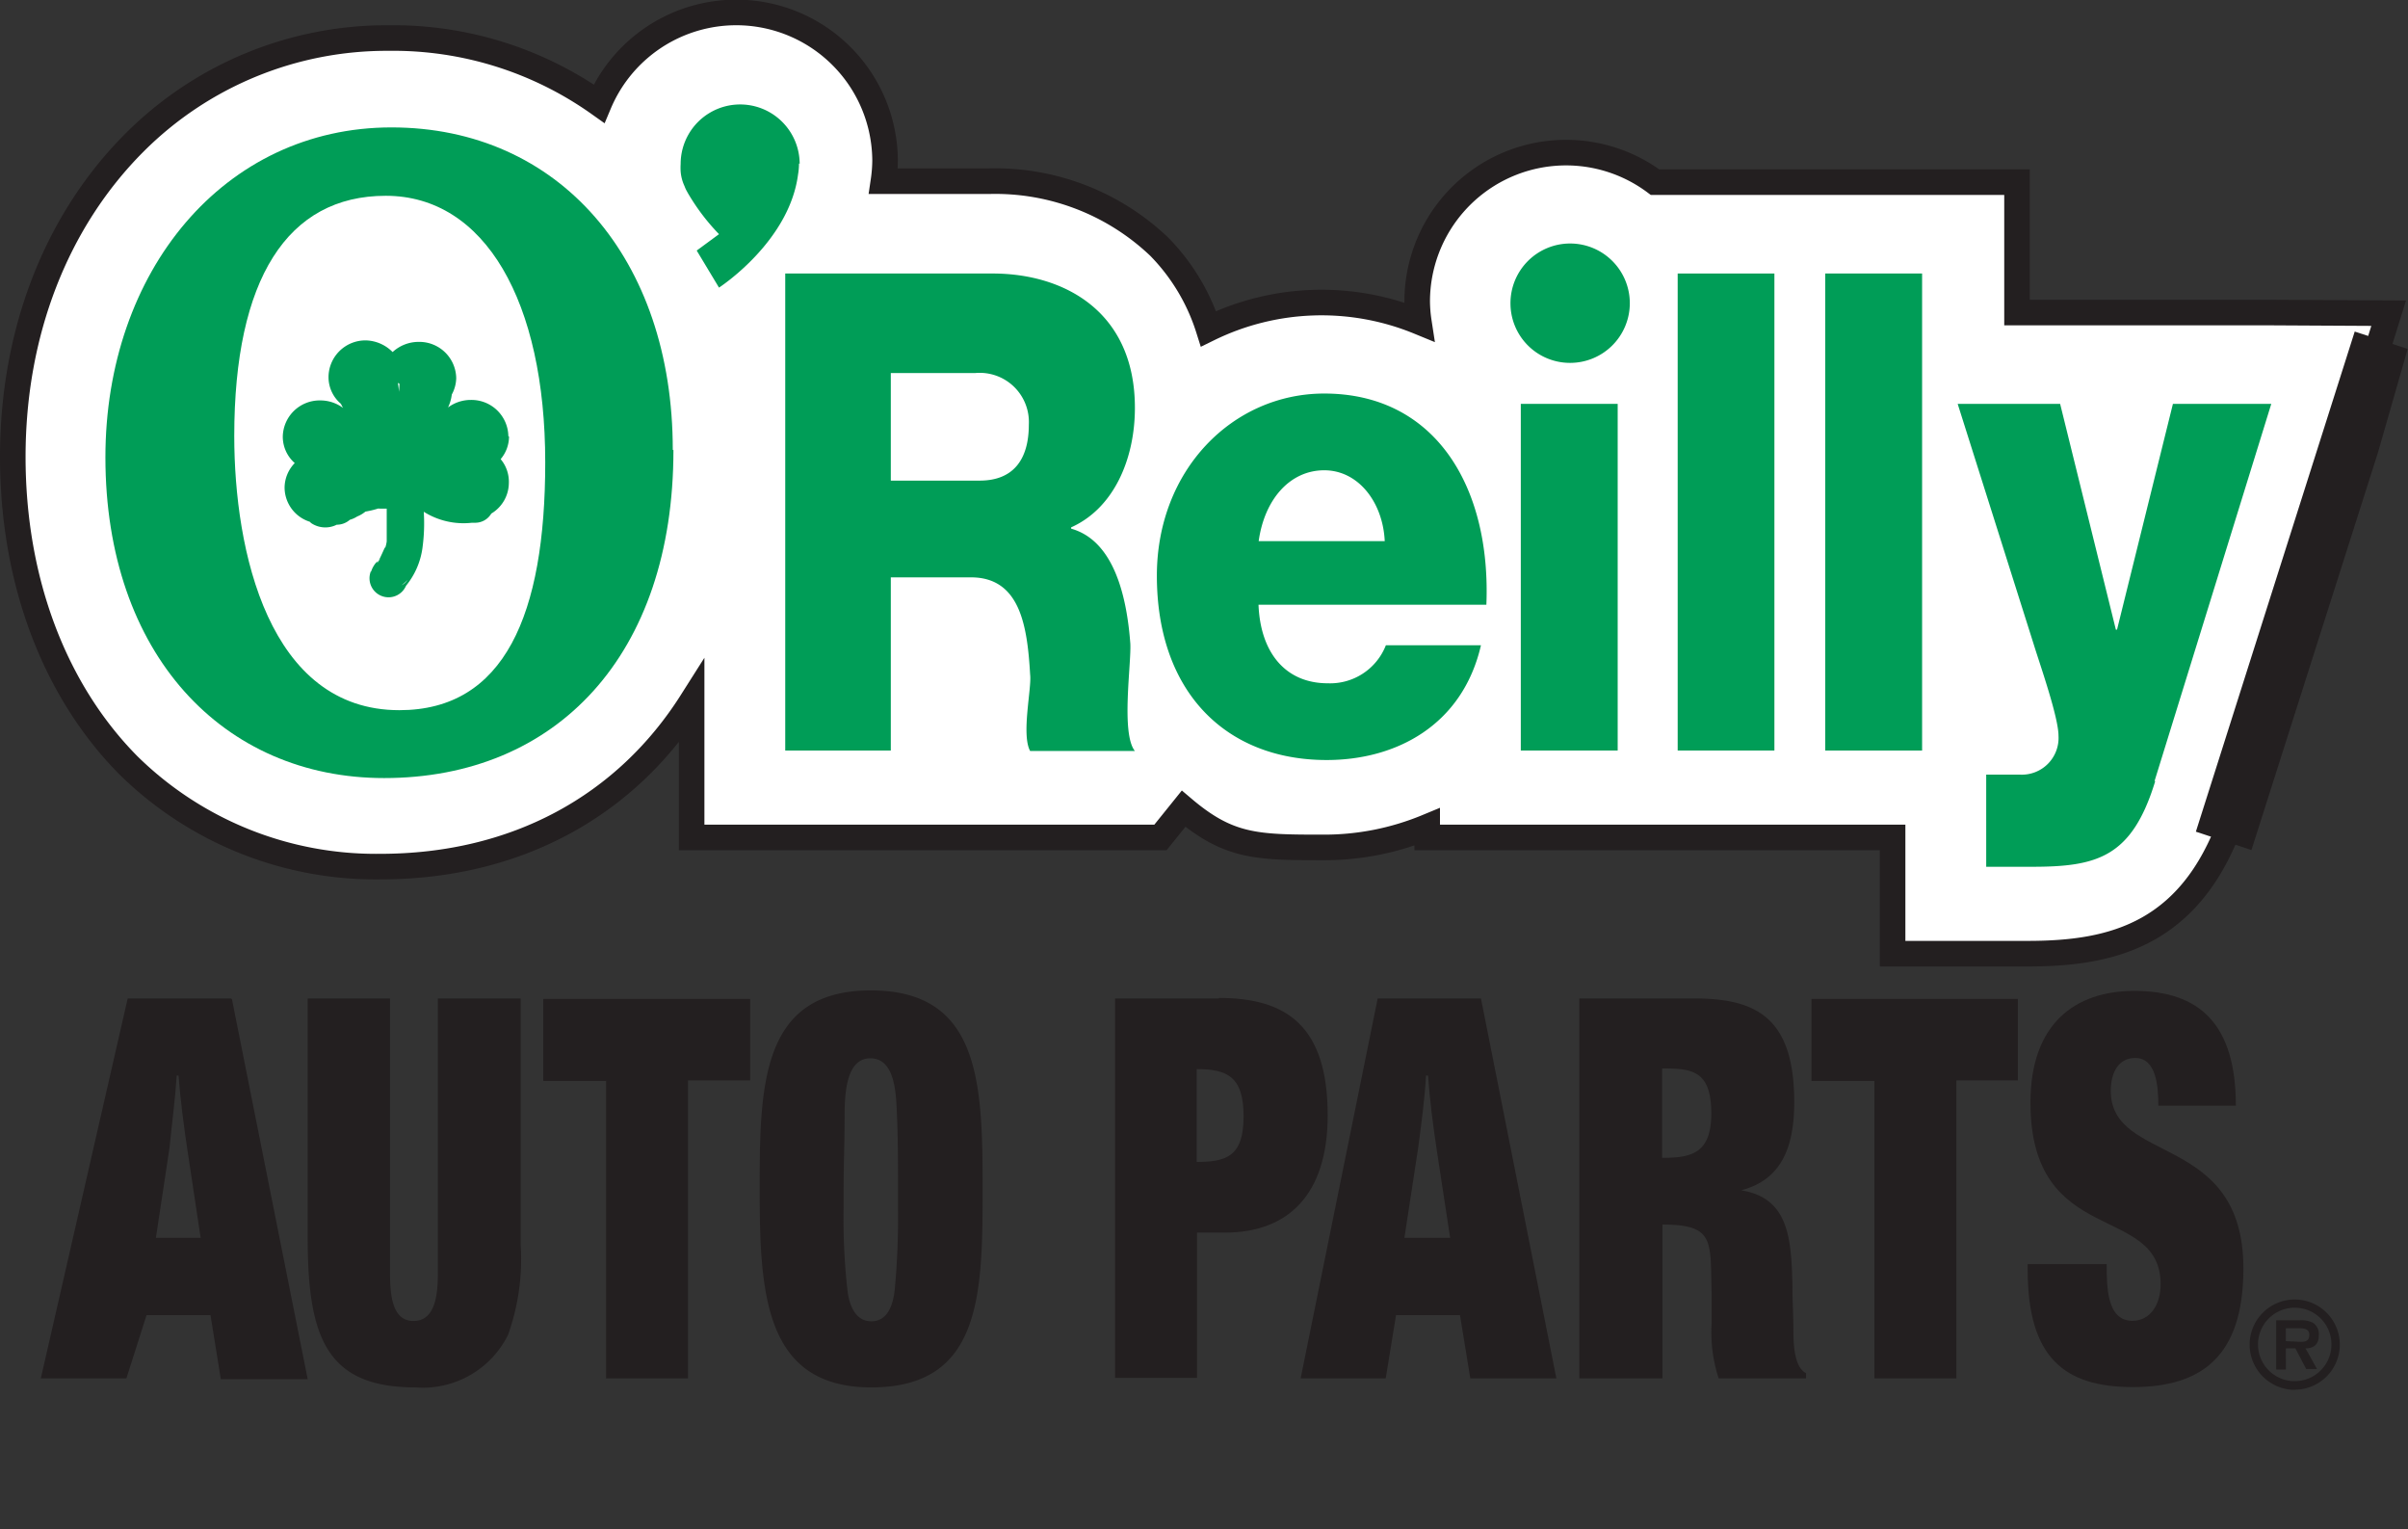 <svg xmlns="http://www.w3.org/2000/svg" id="svg3490" viewBox="0 0 146.89 93.27"><rect x="0" y="0" width="146.89" height="93.27" fill="#333333" stroke="none"/><defs><style>.cls-1{fill:none;}.cls-2,.cls-3{fill:#231f20;}.cls-3{fill-rule:evenodd;}.cls-4,.cls-5{fill:#fff;}.cls-5{stroke:#231f20;stroke-width:1.56px;}.cls-6{fill:#009d57;}</style></defs><rect id="rect3909" class="cls-1" x="117.18" y="57.99" width="5.72" height="2.41"></rect><rect id="rect3137" class="cls-1" x="43.3" y="91.5" width="11.27" height="1.77"></rect><g id="g3261"><path id="path3263" class="cls-2" d="M12,70l-.83,5.49H13.9l-.8-5.31c-.23-1.53-.43-3.06-.55-4.59h-.11C12.35,67,12.15,68.5,12,70Zm3.81-9.06,4.62,23.17H15.13L14.5,80.2H10.6L9.37,84.06H4.15l5.3-23.17h6.31" transform="translate(-1.66)"></path></g><g id="g3265"><path id="path3267" class="cls-2" d="M25.45,60.89V77.56c0,1.36.11,3,1.43,3s1.49-1.56,1.49-2.91V60.89h5.05v15a13.73,13.73,0,0,1-.77,5.52A5.8,5.8,0,0,1,27,84.61c-5.39,0-6.57-3-6.57-9.1V60.89h5.05" transform="translate(-1.66)"></path></g><g id="g3269"><path id="path3271" class="cls-2" d="M47.42,60.89v5H43.63V84.06h-5V65.92H34.8v-5H47.42" transform="translate(-1.66)"></path></g><g id="g3273"><path id="path3275" class="cls-2" d="M53.12,73.64a39.5,39.5,0,0,0,.23,5c.11,1,.51,1.94,1.46,1.94s1.32-.9,1.43-1.94a46.89,46.89,0,0,0,.2-4.9V72.52c0-1.8,0-3.61-.11-5.41-.09-1.22-.38-2.57-1.58-2.57-1.57,0-1.57,2.43-1.57,3.78s-.06,2.78-.06,4.2ZM54.78,60.4c6.68,0,6.82,5.66,6.82,12.12s-.08,12.09-6.79,12.09C48.3,84.61,48,78.88,48,72.52S48.1,60.4,54.78,60.4" transform="translate(-1.66)"></path></g><g id="g3277"><path id="path3279" class="cls-2" d="M74.66,70.86c1.83,0,2.86-.35,2.86-2.78s-1-2.88-2.86-2.88Zm1.37-10c4.1,0,6.62,1.7,6.62,7.16,0,4.82-2.4,7.15-6.27,7.15h-1.7v8.86h-5V60.89H76" transform="translate(-1.66)"></path></g><g id="g3281"><path id="path3283" class="cls-2" d="M88.17,70l-.84,5.49h2.79l-.81-5.31c-.23-1.53-.43-3.06-.54-4.59h-.12C88.57,67,88.37,68.5,88.17,70ZM92,60.89,96.6,84.06H91.35l-.63-3.86h-3.9l-.63,3.86H81l4.7-23.17H92" transform="translate(-1.66)"></path></g><g id="g3285"><path id="path3287" class="cls-2" d="M103.05,70.61c1.75,0,3-.24,3-2.7,0-2.65-1.2-2.75-3-2.75ZM105,60.89c3.73,0,6.11,1.11,6.11,6.32,0,2.88-.86,4.76-3.24,5.38,2.87.46,3.07,2.85,3.13,5.84,0,.9.06,1.84.06,2.75s.08,2.22.77,2.56v.32h-5.33a9.06,9.06,0,0,1-.43-3.34l0-1.84c-.09-3.19.22-4.2-3-4.2v9.38H98V60.89H105" transform="translate(-1.66)"></path></g><g id="g3289"><path id="path3291" class="cls-2" d="M124.75,60.89v5H121V84.06h-5V65.92h-3.84v-5h12.61" transform="translate(-1.66)"></path></g><g id="g3293"><path id="path3295" class="cls-2" d="M130.17,77.08c0,1.38,0,3.47,1.57,3.47,1.09,0,1.72-1,1.72-2.22,0-5-7.94-2.19-7.94-11.09,0-4.79,2.7-6.81,6.34-6.81,3.95,0,6.19,2,6.19,7h-4.73c0-1.18-.12-2.91-1.41-2.91-1,0-1.49.86-1.49,2,0,4.52,8.09,2.51,8.09,10.84,0,5.39-2.58,7.23-6.74,7.23s-6.42-1.77-6.42-7.16c0-.1,0-.24,0-.34h4.79" transform="translate(-1.66)"></path></g><g id="g3347"><path id="path3349" class="cls-3" d="M141.1,81.79V81h.72c.29,0,.71,0,.71.39s-.23.45-.56.44Zm1.2.44c.52,0,.81-.26.81-.79a.84.84,0,0,0-.35-.77,1.59,1.59,0,0,0-.81-.15h-1.44v3h.59V82.23h.58l.66,1.26H143Zm-.65,2A2.24,2.24,0,1,1,143.88,82,2.24,2.24,0,0,1,141.65,84.23Zm0,.52A2.75,2.75,0,1,0,138.89,82a2.76,2.76,0,0,0,2.76,2.76" transform="translate(-1.66)"></path></g><g id="g3301"><path id="path3303" class="cls-4" d="M140,19.06h-15.3V11.12H102.62a9.08,9.08,0,0,0-14.51,7.25,8.66,8.66,0,0,0,.1,1.25,15.65,15.65,0,0,0-12.83.43,12.52,12.52,0,0,0-3-5,14.49,14.49,0,0,0-10.37-4H55.55a9.34,9.34,0,0,0,.1-1.29A9.08,9.08,0,0,0,38.2,6.32a21.69,21.69,0,0,0-12.86-4A21.73,21.73,0,0,0,9.89,8.67c-4.8,4.79-7.45,11.61-7.45,19.19S5,42.14,9.5,46.68a21.52,21.52,0,0,0,15.35,6.17c8.35,0,15-3.74,19-10.05v8.27h28.6l1.4-1.75c2.76,2.33,4.47,2.36,8.48,2.36a16.4,16.4,0,0,0,6.39-1.25v.64h28.38v7.09h8.23c5.18,0,10.31-1.1,12.75-9.06l7.11-23,2.18-7H140" transform="translate(-1.66)"></path></g><g id="g3307"><g id="g3313"><path id="path3315" class="cls-5" d="M140,19.06h-15.3V11.11H102.62a9.08,9.08,0,0,0-14.51,7.26,8.66,8.66,0,0,0,.1,1.25,15.65,15.65,0,0,0-12.83.43,12.52,12.52,0,0,0-3-5,14.5,14.5,0,0,0-10.37-4H55.55a9.08,9.08,0,0,0,.1-1.28A9.08,9.08,0,0,0,38.2,6.32a21.69,21.69,0,0,0-12.86-4A21.73,21.73,0,0,0,9.89,8.67c-4.8,4.79-7.45,11.6-7.45,19.19S5,42.14,9.5,46.68a21.52,21.52,0,0,0,15.35,6.17c8.35,0,15-3.74,19-10.05v8.27h28.6l1.41-1.75c2.75,2.33,4.46,2.36,8.47,2.36a16.4,16.4,0,0,0,6.39-1.25v.64h28.39v7.09h8.22c5.18,0,10.31-1.1,12.75-9.06l7.11-23,2.18-7Z" transform="translate(-1.66)"></path></g></g><g id="g3317"><path id="path3319" class="cls-6" d="M56,29.31h5.42c2,0,3-1.22,3-3.42a3,3,0,0,0-3.27-3.14H56ZM49.56,16.68H62.21c4.37,0,8.68,2.32,8.68,8.19C70.89,28,69.6,31,67,32.16v.08c2.64.74,3.4,4.2,3.61,7,.07,1.22-.58,5.5.28,6.56H64.5c-.55-1,.1-3.83,0-4.65-.17-2.93-.59-5.94-3.61-5.94H56V45.77H49.56V16.68" transform="translate(-1.66)"></path></g><g id="g3321"><path id="path3323" class="cls-6" d="M86.13,33c-.11-2.37-1.61-4.32-3.69-4.32s-3.64,1.75-4,4.32Zm-7.7,3.87c.11,2.89,1.61,4.8,4.23,4.8a3.65,3.65,0,0,0,3.54-2.32H92c-1.13,4.89-5.18,7-9.41,7-6.16,0-10.36-4.16-10.36-11.24C72.23,28.66,76.86,24,82.44,24c6.79,0,10.18,5.71,9.89,12.88H78.43" transform="translate(-1.66)"></path></g><path id="path3325" class="cls-6" d="M94.43,45.77h5.91V24.63H94.43Z" transform="translate(-1.66)"></path><path id="path3327" class="cls-6" d="M104,45.77h5.9V16.68H104V45.77Z" transform="translate(-1.66)"></path><path id="path3329" class="cls-6" d="M113,45.77h5.91V16.68H113Z" transform="translate(-1.66)"></path><g id="g3331"><path id="path3333" class="cls-6" d="M133.13,47.64c-1.42,4.65-3.54,5.22-7.53,5.22h-2.78V47.24h2.05a2.24,2.24,0,0,0,2.36-2.37c0-1.14-1.15-4.4-1.5-5.54l-4.65-14.7h6.25l3.4,13.77h.07l3.41-13.77h6l-7.12,23" transform="translate(-1.66)"></path></g><g id="g3335"><path id="path3337" class="cls-6" d="M25.19,11.94c-6,0-9.24,5.08-9.24,14.65,0,7,2.1,16.72,10.07,16.72,6.41,0,8.9-5.82,8.9-15.11C34.92,18.4,31.25,11.94,25.19,11.94ZM42.74,27.45c0,12.5-7.14,20-17.65,20-9.82,0-17-7.57-17-19.56,0-11.35,7.24-20.12,17.45-20.12s17.16,8,17.16,19.66" transform="translate(-1.66)"></path></g><g id="g3339"><path id="path3341" class="cls-6" d="M26.16,35.69a3.73,3.73,0,0,0,.36-.32A.94.94,0,0,1,26.16,35.69ZM26,23.9a5.17,5.17,0,0,0-.07-.55l.1.06Zm6.67,2.7a2.25,2.25,0,0,0-2.29-2.21,2.32,2.32,0,0,0-1.39.46,2.55,2.55,0,0,0,.23-.79,2.18,2.18,0,0,0,.27-1,2.25,2.25,0,0,0-2.29-2.21,2.34,2.34,0,0,0-1.59.62A2.38,2.38,0,0,0,24,20.76,2.25,2.25,0,0,0,21.7,23a2.13,2.13,0,0,0,.76,1.63,2,2,0,0,0,.13.25h0a2.32,2.32,0,0,0-1.39-.46,2.25,2.25,0,0,0-2.29,2.21,2.14,2.14,0,0,0,.73,1.61,2.17,2.17,0,0,0-.62,1.5,2.2,2.2,0,0,0,1.54,2.08.52.52,0,0,0,.11.1A1.55,1.55,0,0,0,22.2,32,1.21,1.21,0,0,0,23,31.7v0a1.73,1.73,0,0,0,.56-.28l-.12.08a1.85,1.85,0,0,0,.51-.3,5.78,5.78,0,0,0,.91-.23l-.13.05c.18,0,.35,0,.52,0,0,.65,0,1.3,0,2a2,2,0,0,1-.1.41l0-.07c-.13.28-.25.56-.39.83a.69.69,0,0,1,.13-.11l-.15.14-.06.12a.36.36,0,0,1,0-.11,1.51,1.51,0,0,0-.39.66v-.07a1.16,1.16,0,0,0,2.09,1l.05-.1a4.63,4.63,0,0,0,1-2.3,11,11,0,0,0,.08-2.21,4.56,4.56,0,0,0,2.94.67h.18a1.14,1.14,0,0,0,1-.56,2.19,2.19,0,0,0,1.07-1.86A2.14,2.14,0,0,0,32.2,28a2.13,2.13,0,0,0,.51-1.38" transform="translate(-1.66)"></path></g><g id="g3343"><path id="path3345" class="cls-6" d="M24.62,33.65l0,.06,0,0,0,0" transform="translate(-1.66)"></path></g><g id="g3351"><path id="path3353" class="cls-6" d="M93.8,18.5a3.64,3.64,0,1,1,3.64,3.63A3.63,3.63,0,0,1,93.8,18.5" transform="translate(-1.66)"></path></g><g id="g3355"><path id="path3357" class="cls-6" d="M50.44,10a3.63,3.63,0,1,0-7.26,0,3.67,3.67,0,0,0,0,.46,2.6,2.6,0,0,0,.24.9,1.89,1.89,0,0,0,.11.25v0l.1.18a13,13,0,0,0,1.89,2.49l-1.36,1,1.36,2.26s4.28-2.77,4.82-6.89a4,4,0,0,0,.06-.69" transform="translate(-1.66)"></path></g><path id="rect6044" class="cls-2" d="M145.3,20.22l-9.69,30.5L139,51.84l7.72-24.25,1.81-6.31Z" transform="translate(-1.66)"></path></svg>